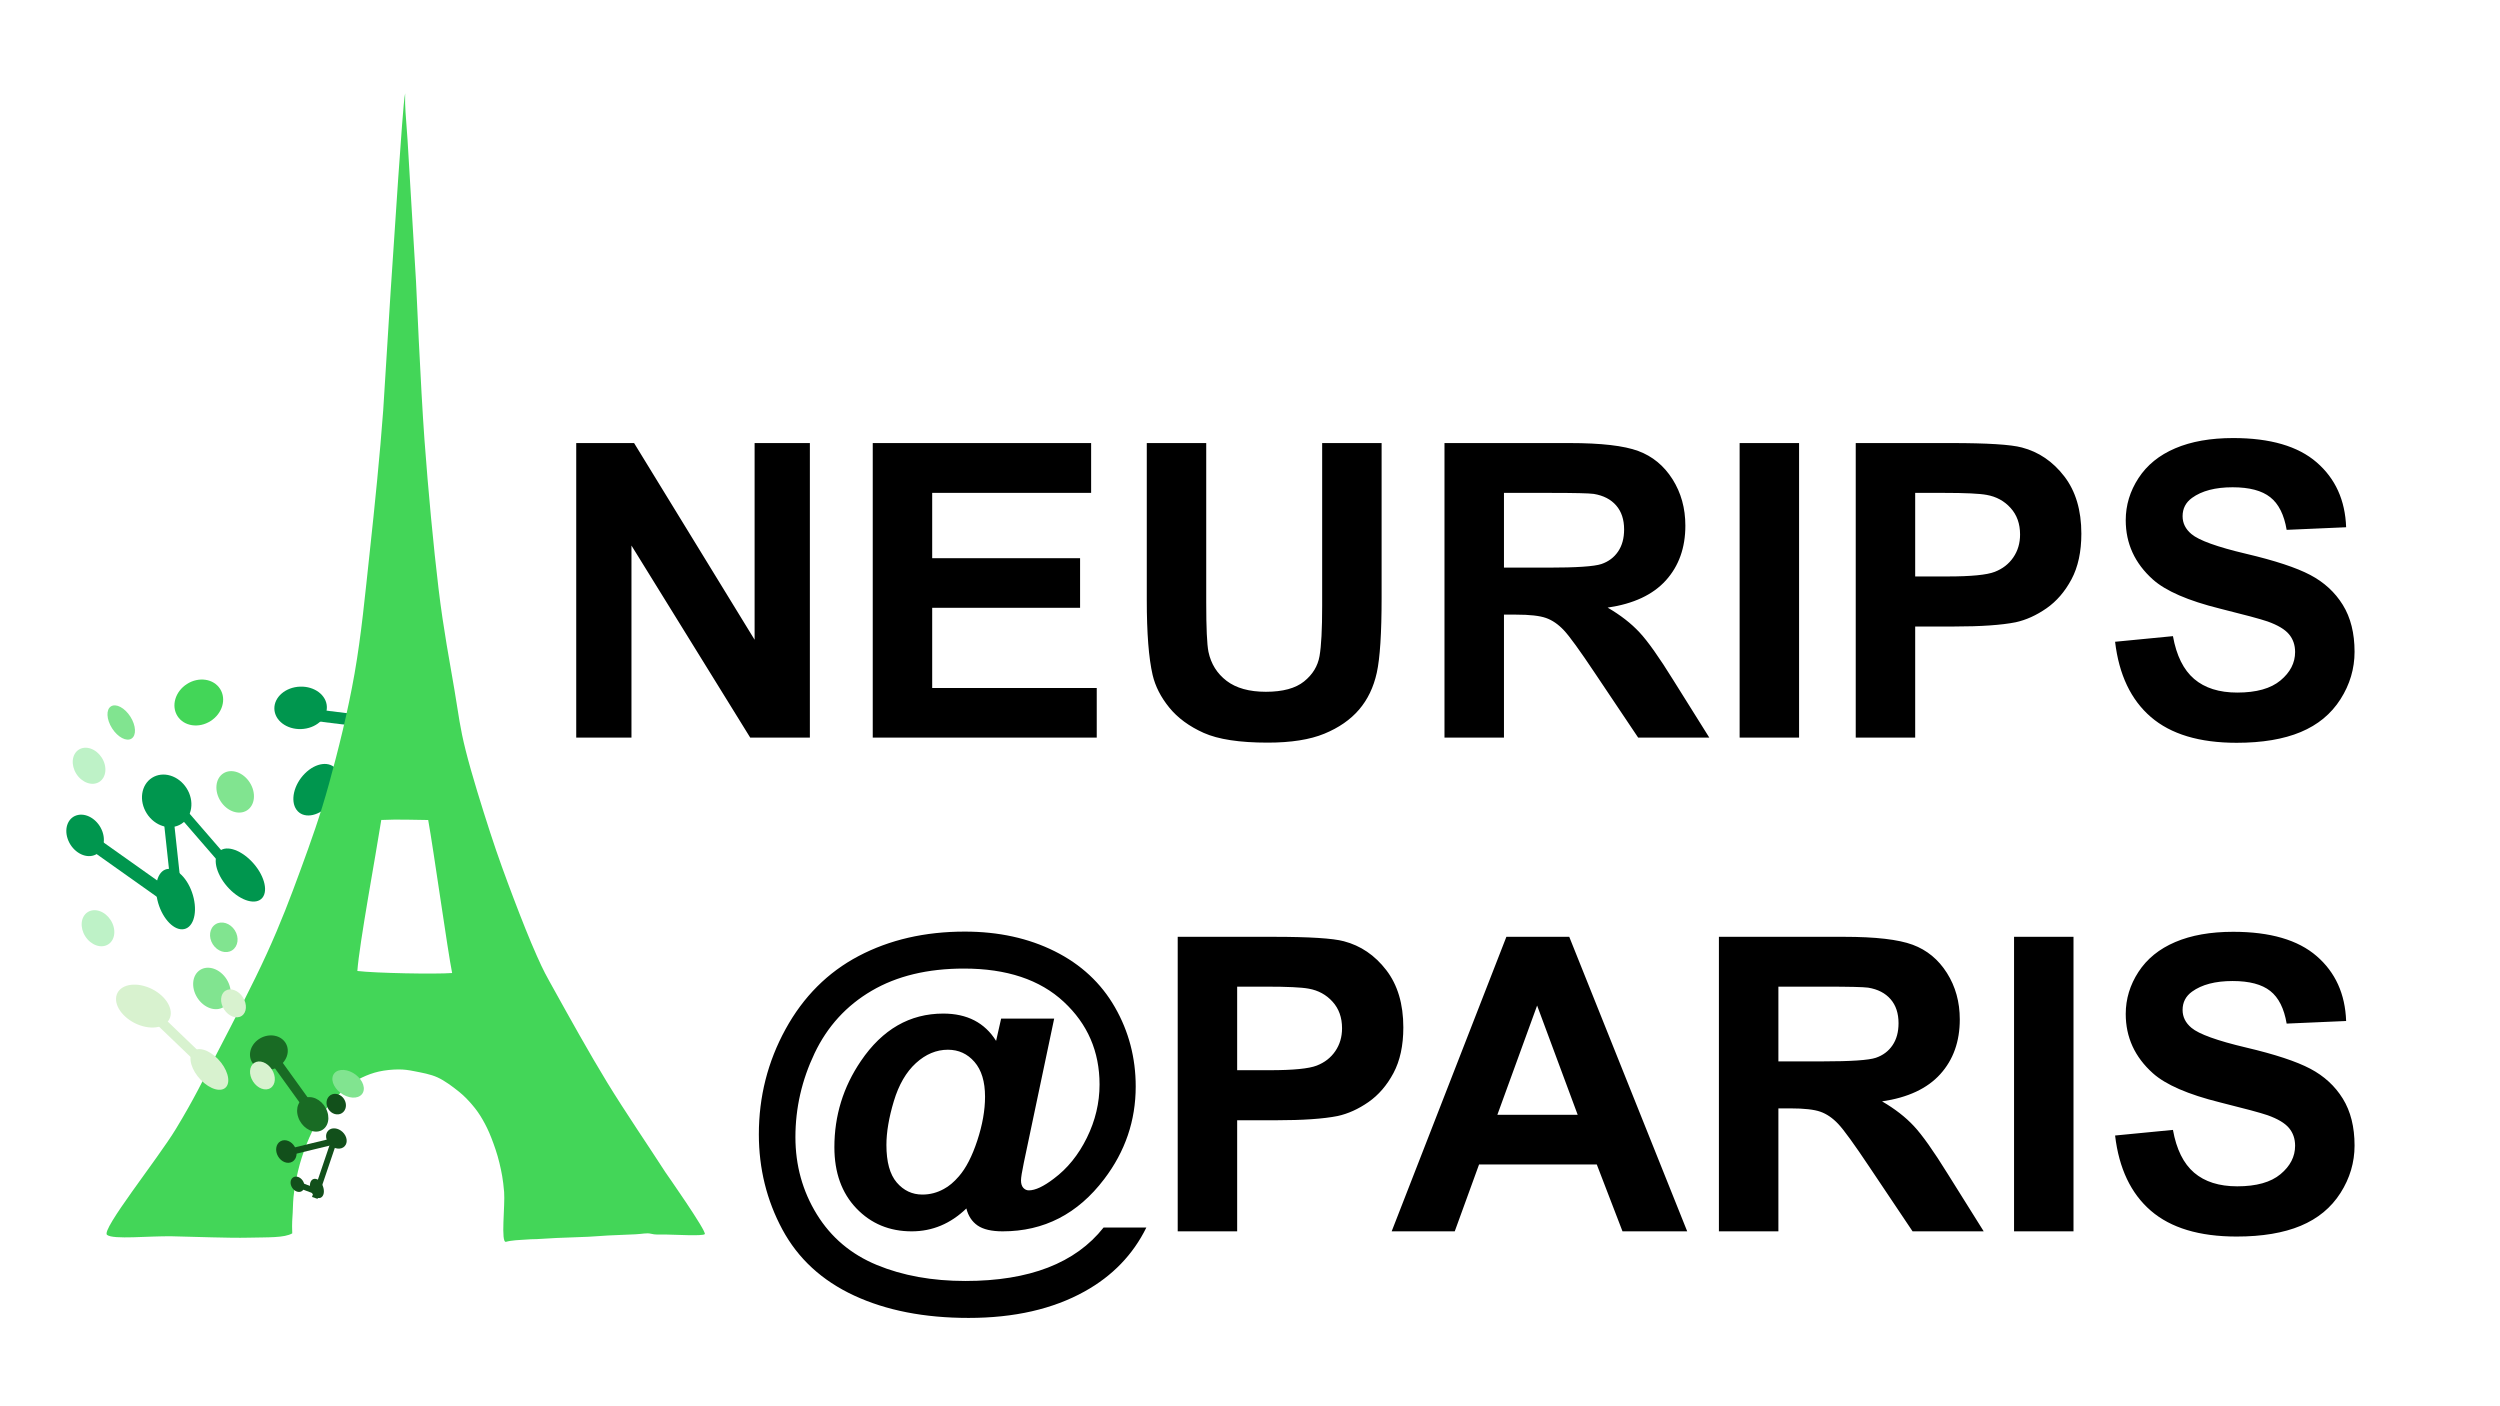 <svg version="1.1" viewBox="0.0 0.0 1280.0 720.0" fill="none" stroke="none" stroke-linecap="square" stroke-miterlimit="10" xmlns:xlink="http://www.w3.org/1999/xlink" xmlns="http://www.w3.org/2000/svg"><rect x="0.0" y="0.0" width="1280.0" height="720.0" fill="#333333" stroke="none"/><clipPath id="g30cbf8aab99_0_0.0"><path d="m0 0l1280.0 0l0 720.0l-1280.0 0l0 -720.0z" clip-rule="nonzero"/></clipPath><g clip-path="url(#g30cbf8aab99_0_0.0)"><path fill="#ffffff" d="m0 0l1280.0 0l0 720.0l-1280.0 0z" fill-rule="evenodd"/><path fill="#00964e" d="m172.293 394.058l0 0c3.306 4.572 1.404 12.877 -4.247 18.55l0 0c-5.651 5.674 -12.912 6.567 -16.218 1.995l0 0c-3.306 -4.572 -1.404 -12.877 4.247 -18.55l0 0c5.651 -5.674 12.912 -6.567 16.218 -1.995z" fill-rule="evenodd"/><path fill="#00964e" d="m140.473 362.891l0 0c-0.151 -5.998 5.745 -11.071 13.17 -11.331l0 0c7.425 -0.26 13.566 4.392 13.717 10.39l0 0c0.151 5.998 -5.745 11.071 -13.17 11.331l0 0c-7.425 0.26 -13.566 -4.392 -13.717 -10.39z" fill-rule="evenodd"/><path fill="#00964e" d="m191.643 358.764l0 0c5.687 -3.262 12.755 0.046 15.787 7.387l0 0c3.032 7.341 0.88 15.936 -4.806 19.198l0 0c-5.687 3.262 -12.755 -0.046 -15.787 -7.387l0 0c-3.032 -7.341 -0.88 -15.936 4.806 -19.198z" fill-rule="evenodd"/><path fill="#00964e" d="m194.328 371.985l3.028 4.784l-31.058 27.298l-3.028 -4.784z" fill-rule="evenodd"/><path fill="#00964e" d="m196.877 367.537l-0.532 5.96l-38.534 -4.779l0.532 -5.96z" fill-rule="evenodd"/><path fill="#43d658" d="m360.836 631.896c1.326 -1.084 -20.16 -31.715 -20.16 -31.715c-8.32 -12.933 -20.48 -30.703 -29.76 -45.885c-9.28 -15.183 -19.92 -34.414 -25.92 -45.21c-6.0 -10.797 -6.4 -11.359 -10.08 -19.569c-3.68 -8.21 -8 -19.119 -12 -29.69c-4 -10.572 -7.92 -21.143 -12.0 -33.739c-4.08 -12.596 -9.44 -29.69 -12.48 -41.837c-3.04 -12.146 -3.44 -17.207 -5.76 -31.04c-2.32 -13.833 -5.6 -30.59 -8.16 -51.958c-2.56 -21.368 -5.28 -50.046 -7.2 -76.25c-1.92 -26.204 -4.32 -80.974 -4.32 -80.974l-4.32 -72.202c-0.88 -13.496 -1.44 -16.203 -1.244 -24.038c-0.8 3.261 -2.323 26.78 -3.556 43.607l-3.84 57.356l-3.84 61.405c-1.6 21.93 -4.429 49.87 -6.87 72.307c-2.441 22.438 -4.303 42.542 -7.774 62.318c-3.471 19.776 -8.451 39.599 -13.055 56.338c-4.604 16.74 -9.261 29.591 -14.569 44.099c-5.308 14.508 -10.16 27.315 -17.28 42.948c-7.12 15.632 -17.685 35.889 -25.44 50.847c-7.755 14.958 -11.692 23.358 -21.092 38.899c-9.4 15.541 -38.555 51.821 -35.31 54.347c3.245 2.526 21.419 0.481 33.487 0.718c12.068 0.237 28.698 0.958 38.922 0.707c10.224 -0.251 18.322 0.144 22.42 -2.213c-0.239 -5.683 0.069 -7.147 0.232 -10.722c0.163 -3.575 0.147 -6.627 0.745 -10.726c0.599 -4.099 1.569 -9.304 2.846 -13.868c1.277 -4.565 3.09 -9.533 4.817 -13.519c1.727 -3.987 3.545 -7.251 5.545 -10.4c2 -3.149 4.099 -5.841 6.455 -8.494c2.356 -2.653 5.161 -5.41 7.68 -7.423c2.519 -2.013 4.753 -3.369 7.432 -4.653c2.679 -1.284 5.559 -2.362 8.64 -3.048c3.081 -0.687 6.77 -1.055 9.848 -1.071c3.079 -0.016 5.266 0.298 8.623 0.977c3.357 0.679 7.837 1.412 11.52 3.095c3.683 1.683 7.614 4.657 10.577 7.003c2.963 2.346 5.12 4.646 7.2 7.073c2.08 2.428 3.647 4.67 5.28 7.493c1.633 2.823 3.078 5.736 4.518 9.447c1.44 3.711 3.035 8.21 4.122 12.821c1.087 4.611 1.837 8.122 2.4 14.845c0.563 6.723 -1.842 26.293 0.977 25.495c2.818 -0.797 7.596 -0.977 7.596 -0.977l5.149 -0.326c3.68 0 8.092 -0.438 12.994 -0.651c4.902 -0.213 12.012 -0.414 16.417 -0.628c4.405 -0.213 6.007 -0.442 10.013 -0.651c4.006 -0.209 10.338 -0.457 14.021 -0.604c3.683 -0.147 5.756 -0.841 8.076 -0.278c2.32 0.562 3.117 0.361 7.697 0.396c4.58 0.035 18.454 0.9 19.781 -0.184z" fill-rule="evenodd"/><path fill="#ffffff" d="m195.215 419.824c-2.742 17.579 -11.228 63.232 -12.249 77.316c9.146 1.124 40.023 1.708 48.52 1.047c-2.319 -11.575 -9.416 -62.55 -12.25 -78.339c-7.377 -0.1 -15.61 -0.407 -24.021 -0.024z" fill-rule="evenodd"/><path fill="#81e490" d="m57.384 372.903l0 0c-2.904 -4.558 -3.161 -9.589 -0.573 -11.238l0 0c1.243 -0.792 2.988 -0.682 4.853 0.306c1.865 0.988 3.696 2.772 5.091 4.961l0 0c2.904 4.558 3.161 9.589 0.573 11.238l0 0c-2.588 1.649 -7.04 -0.709 -9.944 -5.267z" fill-rule="evenodd"/><path fill="#81e490" d="m112.933 410.201l0 0c-3.338 -5.239 -2.695 -11.619 1.436 -14.252l0 0c1.984 -1.264 4.523 -1.477 7.06 -0.593c2.536 0.885 4.862 2.795 6.465 5.311l0 0c3.338 5.239 2.695 11.619 -1.436 14.252l0 0c-4.131 2.633 -10.186 0.52 -13.525 -4.718z" fill-rule="evenodd"/><path fill="#43d658" d="m90.871 366.637l0 0c-3.338 -5.239 -1.16 -12.598 4.866 -16.438l0 0c6.025 -3.84 13.616 -2.706 16.954 2.533l0 0c3.338 5.239 1.16 12.598 -4.866 16.438l0 0c-6.025 3.84 -13.616 2.706 -16.954 -2.533z" fill-rule="evenodd"/><path fill="#bef2c7" d="m43.665 479.4l0 0c-2.904 -4.558 -2.345 -10.109 1.249 -12.4l0 0c1.726 -1.1 3.935 -1.285 6.142 -0.516c2.207 0.77 4.23 2.432 5.625 4.621l0 0c2.904 4.558 2.345 10.109 -1.249 12.4l0 0c-3.594 2.291 -8.863 0.453 -11.767 -4.105z" fill-rule="evenodd"/><path fill="#81e490" d="m101.033 510.851l0 0c-3.338 -5.239 -2.695 -11.619 1.436 -14.252l0 0c1.984 -1.264 4.523 -1.477 7.06 -0.593c2.536 0.885 4.862 2.795 6.465 5.311l0 0c3.338 5.239 2.695 11.619 -1.436 14.252l0 0c-4.131 2.633 -10.186 0.52 -13.525 -4.718z" fill-rule="evenodd"/><path fill="#00964e" d="m111.819 436.364l0 0c3.169 -3.864 10.779 -1.78 16.997 4.654l0 0c6.218 6.434 8.69 14.783 5.521 18.647l0 0c-3.169 3.864 -10.779 1.78 -16.997 -4.654l0 0c-6.218 -6.434 -8.69 -14.783 -5.521 -18.647z" fill-rule="evenodd"/><path fill="#00964e" d="m93.437 475.803l0 0c-5.135 0.249 -10.89 -6.478 -12.855 -15.025l0 0c-1.965 -8.547 0.604 -15.677 5.739 -15.925l0 0c5.135 -0.249 10.89 6.478 12.855 15.025l0 0c1.965 8.547 -0.604 15.677 -5.739 15.925z" fill-rule="evenodd"/><path fill="#00964e" d="m47.182 438.178l0 0c-4.922 0.996 -10.528 -2.879 -12.521 -8.656l0 0c-1.993 -5.777 0.382 -11.267 5.304 -12.264l0 0c4.922 -0.996 10.528 2.879 12.521 8.656l0 0c1.993 5.777 -0.382 11.267 -5.304 12.264z" fill-rule="evenodd"/><path fill="#00964e" d="m75.165 416.519l0 0c-4.152 -6.515 -2.959 -14.701 2.664 -18.285l0 0c2.7 -1.721 6.082 -2.128 9.401 -1.133c3.319 0.996 6.304 3.312 8.297 6.441l0 0c4.152 6.515 2.959 14.701 -2.664 18.285l0 0c-5.623 3.583 -13.546 1.206 -17.698 -5.309z" fill-rule="evenodd"/><path fill="#00964e" d="m45.274 434.318l2.896 -6.42l36.996 26.231l-2.896 6.42z" fill-rule="evenodd"/><path fill="#00964e" d="m86.776 412.223l3.44 -3.54l30.736 35.507l-3.44 3.54z" fill-rule="evenodd"/><path fill="#00964e" d="m82.802 410.547l5.251 0.554l4.796 44.419l-5.251 -0.554z" fill-rule="evenodd"/><path fill="#d8f2cf" d="m98.575 538.643l0 0c2.424 -2.958 8.251 -1.362 13.016 3.566l0 0c4.765 4.927 6.663 11.32 4.24 14.278l0 0c-2.424 2.958 -8.251 1.362 -13.016 -3.566l0 0c-4.765 -4.927 -6.663 -11.32 -4.24 -14.278z" fill-rule="evenodd"/><path fill="#196b24" d="m163.126 579.26l0 0c-4.096 0.829 -8.761 -2.396 -10.419 -7.203l0 0c-1.658 -4.807 0.318 -9.375 4.414 -10.204l0 0c4.096 -0.829 8.761 2.396 10.419 7.203l0 0c1.658 4.807 -0.318 9.375 -4.414 10.204z" fill-rule="evenodd"/><path fill="#d8f2cf" d="m87.435 518.991l0 0c-0.208 5.678 -6.651 8.545 -14.391 6.404l0 0c-7.74 -2.141 -13.845 -8.48 -13.637 -14.158l0 0c0.208 -5.678 6.651 -8.545 14.391 -6.404l0 0c7.74 2.141 13.845 8.48 13.636 14.158z" fill-rule="evenodd"/><path fill="#196b24" d="m129.038 543.866l0 0c-2.422 -4.094 -0.522 -9.595 4.243 -12.286l0 0c4.765 -2.691 10.591 -1.554 13.013 2.54l0 0c2.422 4.094 0.522 9.595 -4.243 12.286l0 0c-4.765 2.691 -10.591 1.554 -13.013 -2.541z" fill-rule="evenodd"/><path fill="#d8f2cf" d="m70.73 515.388l2.961 -4.053l33.539 32.198l-2.961 4.053z" fill-rule="evenodd"/><path fill="#196b24" d="m132.767 535.876l3.865 -2.992l27.608 38.317l-3.865 2.992z" fill-rule="evenodd"/><path fill="#bef2c7" d="m39.093 396.219l0 0c-2.904 -4.558 -2.345 -10.109 1.249 -12.4l0 0c1.726 -1.1 3.935 -1.285 6.142 -0.516c2.207 0.77 4.23 2.432 5.625 4.621l0 0c2.904 4.558 2.345 10.109 -1.249 12.4l0 0c-3.594 2.291 -8.863 0.453 -11.767 -4.105z" fill-rule="evenodd"/><path fill="#81e490" d="m177.287 561.222l0 0c-4.418 -1.774 -7.579 -6.046 -7.059 -9.541l0 0c0.25 -1.679 1.332 -2.95 3.009 -3.535c1.677 -0.585 3.811 -0.435 5.932 0.417l0 0c4.418 1.774 7.579 6.046 7.059 9.541l0 0c-0.52 3.496 -4.523 4.891 -8.941 3.117z" fill-rule="evenodd"/><path fill="#d8f2cf" d="m129.543 553.712l0 0c-2.287 -3.566 -1.984 -7.839 0.677 -9.543l0 0c1.278 -0.819 2.94 -0.923 4.621 -0.291c1.68 0.632 3.242 1.949 4.34 3.661l0 0c2.287 3.566 1.984 7.839 -0.677 9.543l0 0c-2.661 1.705 -6.673 0.196 -8.961 -3.37z" fill-rule="evenodd"/><path fill="#d8f2cf" d="m114.736 516.805l0 0c-2.287 -3.566 -1.984 -7.839 0.677 -9.543l0 0c1.278 -0.819 2.94 -0.923 4.621 -0.291c1.68 0.632 3.242 1.949 4.34 3.662l0 0c2.287 3.566 1.984 7.839 -0.677 9.543l0 0c-2.661 1.705 -6.673 0.196 -8.961 -3.37z" fill-rule="evenodd"/><path fill="#43d658" d="m106.108 585.344l0 0c-3.592 -1.757 -5.383 -5.473 -4.0 -8.299l0 0c0.664 -1.357 1.986 -2.324 3.676 -2.687c1.689 -0.363 3.607 -0.093 5.332 0.75l0 0c3.592 1.757 5.383 5.473 4.0 8.299l0 0c-1.383 2.827 -5.416 3.694 -9.008 1.937z" fill-rule="evenodd"/><path fill="#12501b" d="m142.797 591.795l0 0c-1.539 -2.653 -1.074 -5.797 1.039 -7.024l0 0c1.015 -0.589 2.282 -0.648 3.522 -0.163c1.24 0.484 2.353 1.472 3.092 2.746l0 0c1.539 2.653 1.074 5.797 -1.039 7.024l0 0c-2.113 1.226 -5.075 0.07 -6.614 -2.583z" fill-rule="evenodd"/><path stroke="#12501b" stroke-width="1.0" stroke-linejoin="round" stroke-linecap="butt" d="m142.797 591.795l0 0c-1.539 -2.653 -1.074 -5.797 1.039 -7.024l0 0c1.015 -0.589 2.282 -0.648 3.522 -0.163c1.24 0.484 2.353 1.472 3.092 2.746l0 0c1.539 2.653 1.074 5.797 -1.039 7.024l0 0c-2.113 1.226 -5.075 0.07 -6.614 -2.583z" fill-rule="evenodd"/><path fill="#12501b" d="m149.987 607.808l0 0c-1.078 -1.713 -0.909 -3.758 0.378 -4.567l0 0c0.618 -0.388 1.417 -0.434 2.22 -0.127c0.803 0.307 1.546 0.942 2.063 1.765l0 0c1.078 1.713 0.909 3.758 -0.378 4.567l0 0c-1.287 0.809 -3.205 0.076 -4.283 -1.638z" fill-rule="evenodd"/><path stroke="#12501b" stroke-width="1.0" stroke-linejoin="round" stroke-linecap="butt" d="m149.987 607.808l0 0c-1.078 -1.713 -0.909 -3.758 0.378 -4.567l0 0c0.618 -0.388 1.417 -0.434 2.22 -0.127c0.803 0.307 1.546 0.942 2.063 1.765l0 0c1.078 1.713 0.909 3.758 -0.378 4.567l0 0c-1.287 0.809 -3.205 0.076 -4.283 -1.638z" fill-rule="evenodd"/><path fill="#000000" fill-opacity="0.0" d="m171.007 584.292l-9.354 27.622" fill-rule="evenodd"/><path stroke="#12501b" stroke-width="3.0" stroke-miterlimit="800.0" stroke-linecap="butt" d="m171.007 584.292l-9.354 27.622" fill-rule="evenodd"/><path fill="#000000" fill-opacity="0.0" d="m152.86 606.6l9.858 3.716" fill-rule="evenodd"/><path stroke="#12501b" stroke-width="3.0" stroke-miterlimit="800.0" stroke-linecap="butt" d="m152.86 606.6l9.858 3.716" fill-rule="evenodd"/><path fill="#000000" fill-opacity="0.0" d="m171.007 584.292l-22.961 5.575" fill-rule="evenodd"/><path stroke="#12501b" stroke-width="3.333" stroke-miterlimit="800.0" stroke-linecap="butt" d="m171.007 584.292l-22.961 5.575" fill-rule="evenodd"/><path fill="#12501b" d="m168.119 567.857l0 0c-1.609 -2.548 -1.108 -5.756 1.118 -7.165l0 0c1.069 -0.677 2.402 -0.839 3.704 -0.453c1.302 0.387 2.468 1.292 3.241 2.516l0 0c1.609 2.548 1.108 5.756 -1.118 7.165l0 0c-2.227 1.409 -5.336 0.485 -6.945 -2.063z" fill-rule="evenodd"/><path fill="#000000" fill-opacity="0.0" d="m160.854 126.866l1063.968 0l0 602.677l-1063.968 0z" fill-rule="evenodd"/><path fill="#000000" d="m295.03 377.644l0 -150.797l29.625 0l61.703 100.703l0 -100.703l28.297 0l0 150.797l-30.547 0l-60.797 -98.328l0 98.328l-28.281 0zm151.817 0l0 -150.797l111.812 0l0 25.516l-81.375 0l0 33.422l75.719 0l0 25.406l-75.719 0l0 41.047l84.25 0l0 25.406l-114.688 0zm140.303 -150.797l30.438 0l0 81.672q0 19.438 1.141 25.203q1.953 9.266 9.297 14.875q7.359 5.594 20.109 5.594q12.969 0 19.547 -5.297q6.594 -5.297 7.922 -13.0q1.344 -7.719 1.344 -25.625l0 -83.422l30.438 0l0 79.203q0 27.156 -2.469 38.375q-2.469 11.203 -9.109 18.922q-6.625 7.719 -17.734 12.297q-11.109 4.578 -29.0 4.578q-21.609 0 -32.766 -4.984q-11.156 -5.0 -17.641 -12.969q-6.484 -7.969 -8.531 -16.719q-2.984 -12.953 -2.984 -38.266l0 -80.438zm152.426 150.797l0 -150.797l64.094 0q24.172 0 35.125 4.062q10.953 4.062 17.531 14.453q6.578 10.391 6.578 23.766q0 16.969 -9.984 28.031q-9.969 11.047 -29.812 13.938q9.875 5.75 16.297 12.656q6.438 6.891 17.328 24.469l18.422 29.422l-36.422 0l-22.0 -32.812q-11.734 -17.594 -16.062 -22.172q-4.312 -4.578 -9.156 -6.266q-4.828 -1.703 -15.312 -1.703l-6.172 0l0 62.953l-30.453 0zm30.453 -87.016l22.531 0q21.906 0 27.359 -1.844q5.453 -1.859 8.531 -6.391q3.094 -4.531 3.094 -11.312q0 -7.609 -4.062 -12.281q-4.062 -4.688 -11.469 -5.922q-3.703 -0.516 -22.219 -0.516l-23.766 0l0 38.266zm120.66 87.016l0 -150.797l30.438 0l0 150.797l-30.438 0zm59.449 0l0 -150.797l48.859 0q27.766 0 36.203 2.266q12.953 3.391 21.703 14.766q8.75 11.359 8.75 29.359q0 13.891 -5.047 23.359q-5.047 9.453 -12.812 14.859q-7.766 5.391 -15.781 7.141q-10.906 2.172 -31.578 2.172l-19.859 0l0 56.875l-30.438 0zm30.438 -125.281l0 42.781l16.672 0q18.0 0 24.062 -2.359q6.078 -2.359 9.516 -7.406q3.453 -5.047 3.453 -11.719q0 -8.234 -4.844 -13.578q-4.828 -5.359 -12.234 -6.688q-5.453 -1.031 -21.906 -1.031l-14.719 0zm102.35 76.219l29.625 -2.875q2.672 14.906 10.844 21.906q8.188 6.984 22.078 6.984q14.703 0 22.156 -6.219q7.469 -6.219 7.469 -14.547q0 -5.359 -3.141 -9.109q-3.141 -3.75 -10.953 -6.531q-5.359 -1.844 -24.391 -6.578q-24.469 -6.078 -34.344 -14.922q-13.891 -12.438 -13.891 -30.344q0 -11.516 6.531 -21.547q6.531 -10.031 18.812 -15.266q12.297 -5.25 29.688 -5.25q28.391 0 42.734 12.453q14.359 12.438 15.078 33.219l-30.453 1.328q-1.953 -11.625 -8.391 -16.703q-6.422 -5.094 -19.281 -5.094q-13.266 0 -20.781 5.438q-4.828 3.5 -4.828 9.375q0 5.344 4.531 9.141q5.75 4.844 27.969 10.094q22.219 5.234 32.859 10.844q10.656 5.609 16.672 15.328q6.016 9.719 6.016 24.016q0 12.969 -7.203 24.281q-7.203 11.312 -20.375 16.812q-13.156 5.5 -32.797 5.5q-28.594 0 -43.922 -13.219q-15.328 -13.219 -18.312 -38.516z" fill-rule="nonzero"/><path fill="#000000" d="m565.031 628.491l21.906 0q-10.281 20.875 -31.578 32.703q-24.375 13.578 -59.453 13.578q-33.938 0 -58.625 -11.469q-24.688 -11.469 -36.719 -33.828q-12.031 -22.375 -12.031 -48.719q0 -28.891 13.672 -53.828q13.688 -24.953 37.438 -37.453q23.766 -12.5 54.312 -12.5q25.922 0 46.078 10.078q20.172 10.078 30.812 28.656q10.641 18.562 10.641 40.578q0 26.219 -16.141 47.406q-20.266 26.75 -51.953 26.75q-8.531 0 -12.859 -2.984q-4.312 -2.984 -5.75 -8.734q-12.141 11.719 -27.984 11.719q-17.078 0 -28.344 -11.781q-11.25 -11.781 -11.25 -31.312q0 -24.172 13.578 -44.125q16.453 -24.281 42.172 -24.281q18.312 0 27.047 13.984l2.578 -11.406l27.156 0l-15.531 73.75q-1.453 6.984 -1.453 9.047q0 2.562 1.188 3.859q1.188 1.281 2.828 1.281q4.938 0 12.75 -5.969q10.5 -7.812 16.969 -20.969q6.484 -13.172 6.484 -27.266q0 -25.312 -18.312 -42.328q-18.297 -17.031 -51.109 -17.031q-27.875 0 -47.266 11.375q-19.391 11.359 -29.219 31.984q-9.812 20.625 -9.812 42.953q0 21.703 10.953 39.5q10.953 17.781 30.75 25.953q19.797 8.188 45.312 8.188q24.578 0 42.266 -6.844q17.703 -6.844 28.5 -20.516zm-111.188 -42.281q0 13.062 5.297 19.234q5.297 6.172 13.109 6.172q5.859 0 11.016 -2.875q3.906 -2.062 7.703 -6.484q5.453 -6.266 9.406 -18.297q3.969 -12.047 3.969 -22.438q0 -11.609 -5.406 -17.828q-5.391 -6.234 -13.625 -6.234q-8.844 0 -16.359 6.844q-7.5 6.844 -11.312 19.5q-3.797 12.641 -3.797 22.406zm149.145 44.234l0 -150.797l48.859 0q27.766 0 36.203 2.266q12.953 3.391 21.703 14.766q8.75 11.359 8.75 29.359q0 13.891 -5.047 23.359q-5.047 9.453 -12.812 14.859q-7.766 5.391 -15.781 7.141q-10.906 2.172 -31.578 2.172l-19.859 0l0 56.875l-30.438 0zm30.438 -125.281l0 42.781l16.672 0q18.0 0 24.062 -2.359q6.078 -2.359 9.516 -7.406q3.453 -5.047 3.453 -11.719q0 -8.234 -4.844 -13.578q-4.828 -5.359 -12.234 -6.688q-5.453 -1.031 -21.906 -1.031l-14.719 0zm230.418 125.281l-33.125 0l-13.172 -34.25l-60.266 0l-12.453 34.25l-32.297 0l58.734 -150.797l32.188 0l60.391 150.797zm-56.062 -59.656l-20.781 -55.953l-20.359 55.953l41.141 0zm72.301 59.656l0 -150.797l64.094 0q24.172 0 35.125 4.062q10.953 4.062 17.531 14.453q6.578 10.391 6.578 23.766q0 16.969 -9.984 28.031q-9.969 11.047 -29.812 13.938q9.875 5.75 16.297 12.656q6.438 6.891 17.328 24.469l18.422 29.422l-36.422 0l-22.0 -32.812q-11.734 -17.594 -16.062 -22.172q-4.312 -4.578 -9.156 -6.266q-4.828 -1.703 -15.312 -1.703l-6.172 0l0 62.953l-30.453 0zm30.453 -87.016l22.531 0q21.906 0 27.359 -1.844q5.453 -1.859 8.531 -6.391q3.094 -4.531 3.094 -11.312q0 -7.609 -4.062 -12.281q-4.062 -4.688 -11.469 -5.922q-3.703 -0.516 -22.219 -0.516l-23.766 0l0 38.266zm120.66 87.016l0 -150.797l30.438 0l0 150.797l-30.438 0zm51.73 -49.062l29.625 -2.875q2.672 14.906 10.844 21.906q8.188 6.984 22.078 6.984q14.703 0 22.156 -6.219q7.469 -6.219 7.469 -14.547q0 -5.359 -3.141 -9.109q-3.141 -3.75 -10.953 -6.531q-5.359 -1.844 -24.391 -6.578q-24.469 -6.078 -34.344 -14.922q-13.891 -12.438 -13.891 -30.344q0 -11.516 6.531 -21.547q6.531 -10.031 18.812 -15.266q12.297 -5.25 29.688 -5.25q28.391 0 42.734 12.453q14.359 12.438 15.078 33.219l-30.453 1.328q-1.953 -11.625 -8.391 -16.703q-6.422 -5.094 -19.281 -5.094q-13.266 0 -20.781 5.438q-4.828 3.5 -4.828 9.375q0 5.344 4.531 9.141q5.75 4.844 27.969 10.094q22.219 5.234 32.859 10.844q10.656 5.609 16.672 15.328q6.016 9.719 6.016 24.016q0 12.969 -7.203 24.281q-7.203 11.312 -20.375 16.812q-13.156 5.5 -32.797 5.5q-28.594 0 -43.922 -13.219q-15.328 -13.219 -18.312 -38.516z" fill-rule="nonzero"/><path fill="#12501b" d="m169.425 585.899l0 0c-2.14 -2 -2.619 -4.962 -1.071 -6.614l0 0c0.743 -0.794 1.865 -1.173 3.117 -1.055c1.252 0.118 2.533 0.724 3.56 1.685l0 0c2.14 2 2.619 4.962 1.071 6.614l0 0c-1.548 1.653 -4.538 1.37 -6.677 -0.63z" fill-rule="evenodd"/><path stroke="#12501b" stroke-width="1.0" stroke-linejoin="round" stroke-linecap="butt" d="m169.425 585.899l0 0c-2.14 -2 -2.619 -4.962 -1.071 -6.614l0 0c0.743 -0.794 1.865 -1.173 3.117 -1.055c1.252 0.118 2.533 0.724 3.56 1.685l0 0c2.14 2 2.619 4.962 1.071 6.614l0 0c-1.548 1.653 -4.538 1.37 -6.677 -0.63z" fill-rule="evenodd"/><path fill="#12501b" d="m159.657 609.476l0 0c-0.913 -2.392 -0.49 -4.775 0.945 -5.323l0 0c0.689 -0.263 1.524 -0.059 2.322 0.567c0.797 0.626 1.492 1.623 1.93 2.772l0 0c0.913 2.392 0.49 4.775 -0.945 5.323l0 0c-1.435 0.548 -3.339 -0.947 -4.252 -3.339z" fill-rule="evenodd"/><path stroke="#12501b" stroke-width="1.0" stroke-linejoin="round" stroke-linecap="butt" d="m159.657 609.476l0 0c-0.913 -2.392 -0.49 -4.775 0.945 -5.323l0 0c0.689 -0.263 1.524 -0.059 2.322 0.567c0.797 0.626 1.492 1.623 1.93 2.772l0 0c0.913 2.392 0.49 4.775 -0.945 5.323l0 0c-1.435 0.548 -3.339 -0.947 -4.252 -3.339z" fill-rule="evenodd"/><path fill="#81e490" d="m108.95 483.474l0 0c-2.34 -3.688 -1.712 -8.278 1.402 -10.252l0 0c1.495 -0.948 3.376 -1.154 5.227 -0.572c1.852 0.582 3.523 1.904 4.647 3.674l0 0c2.34 3.688 1.712 8.278 -1.402 10.252l0 0c-3.114 1.974 -7.534 0.585 -9.874 -3.102z" fill-rule="evenodd"/></g></svg>